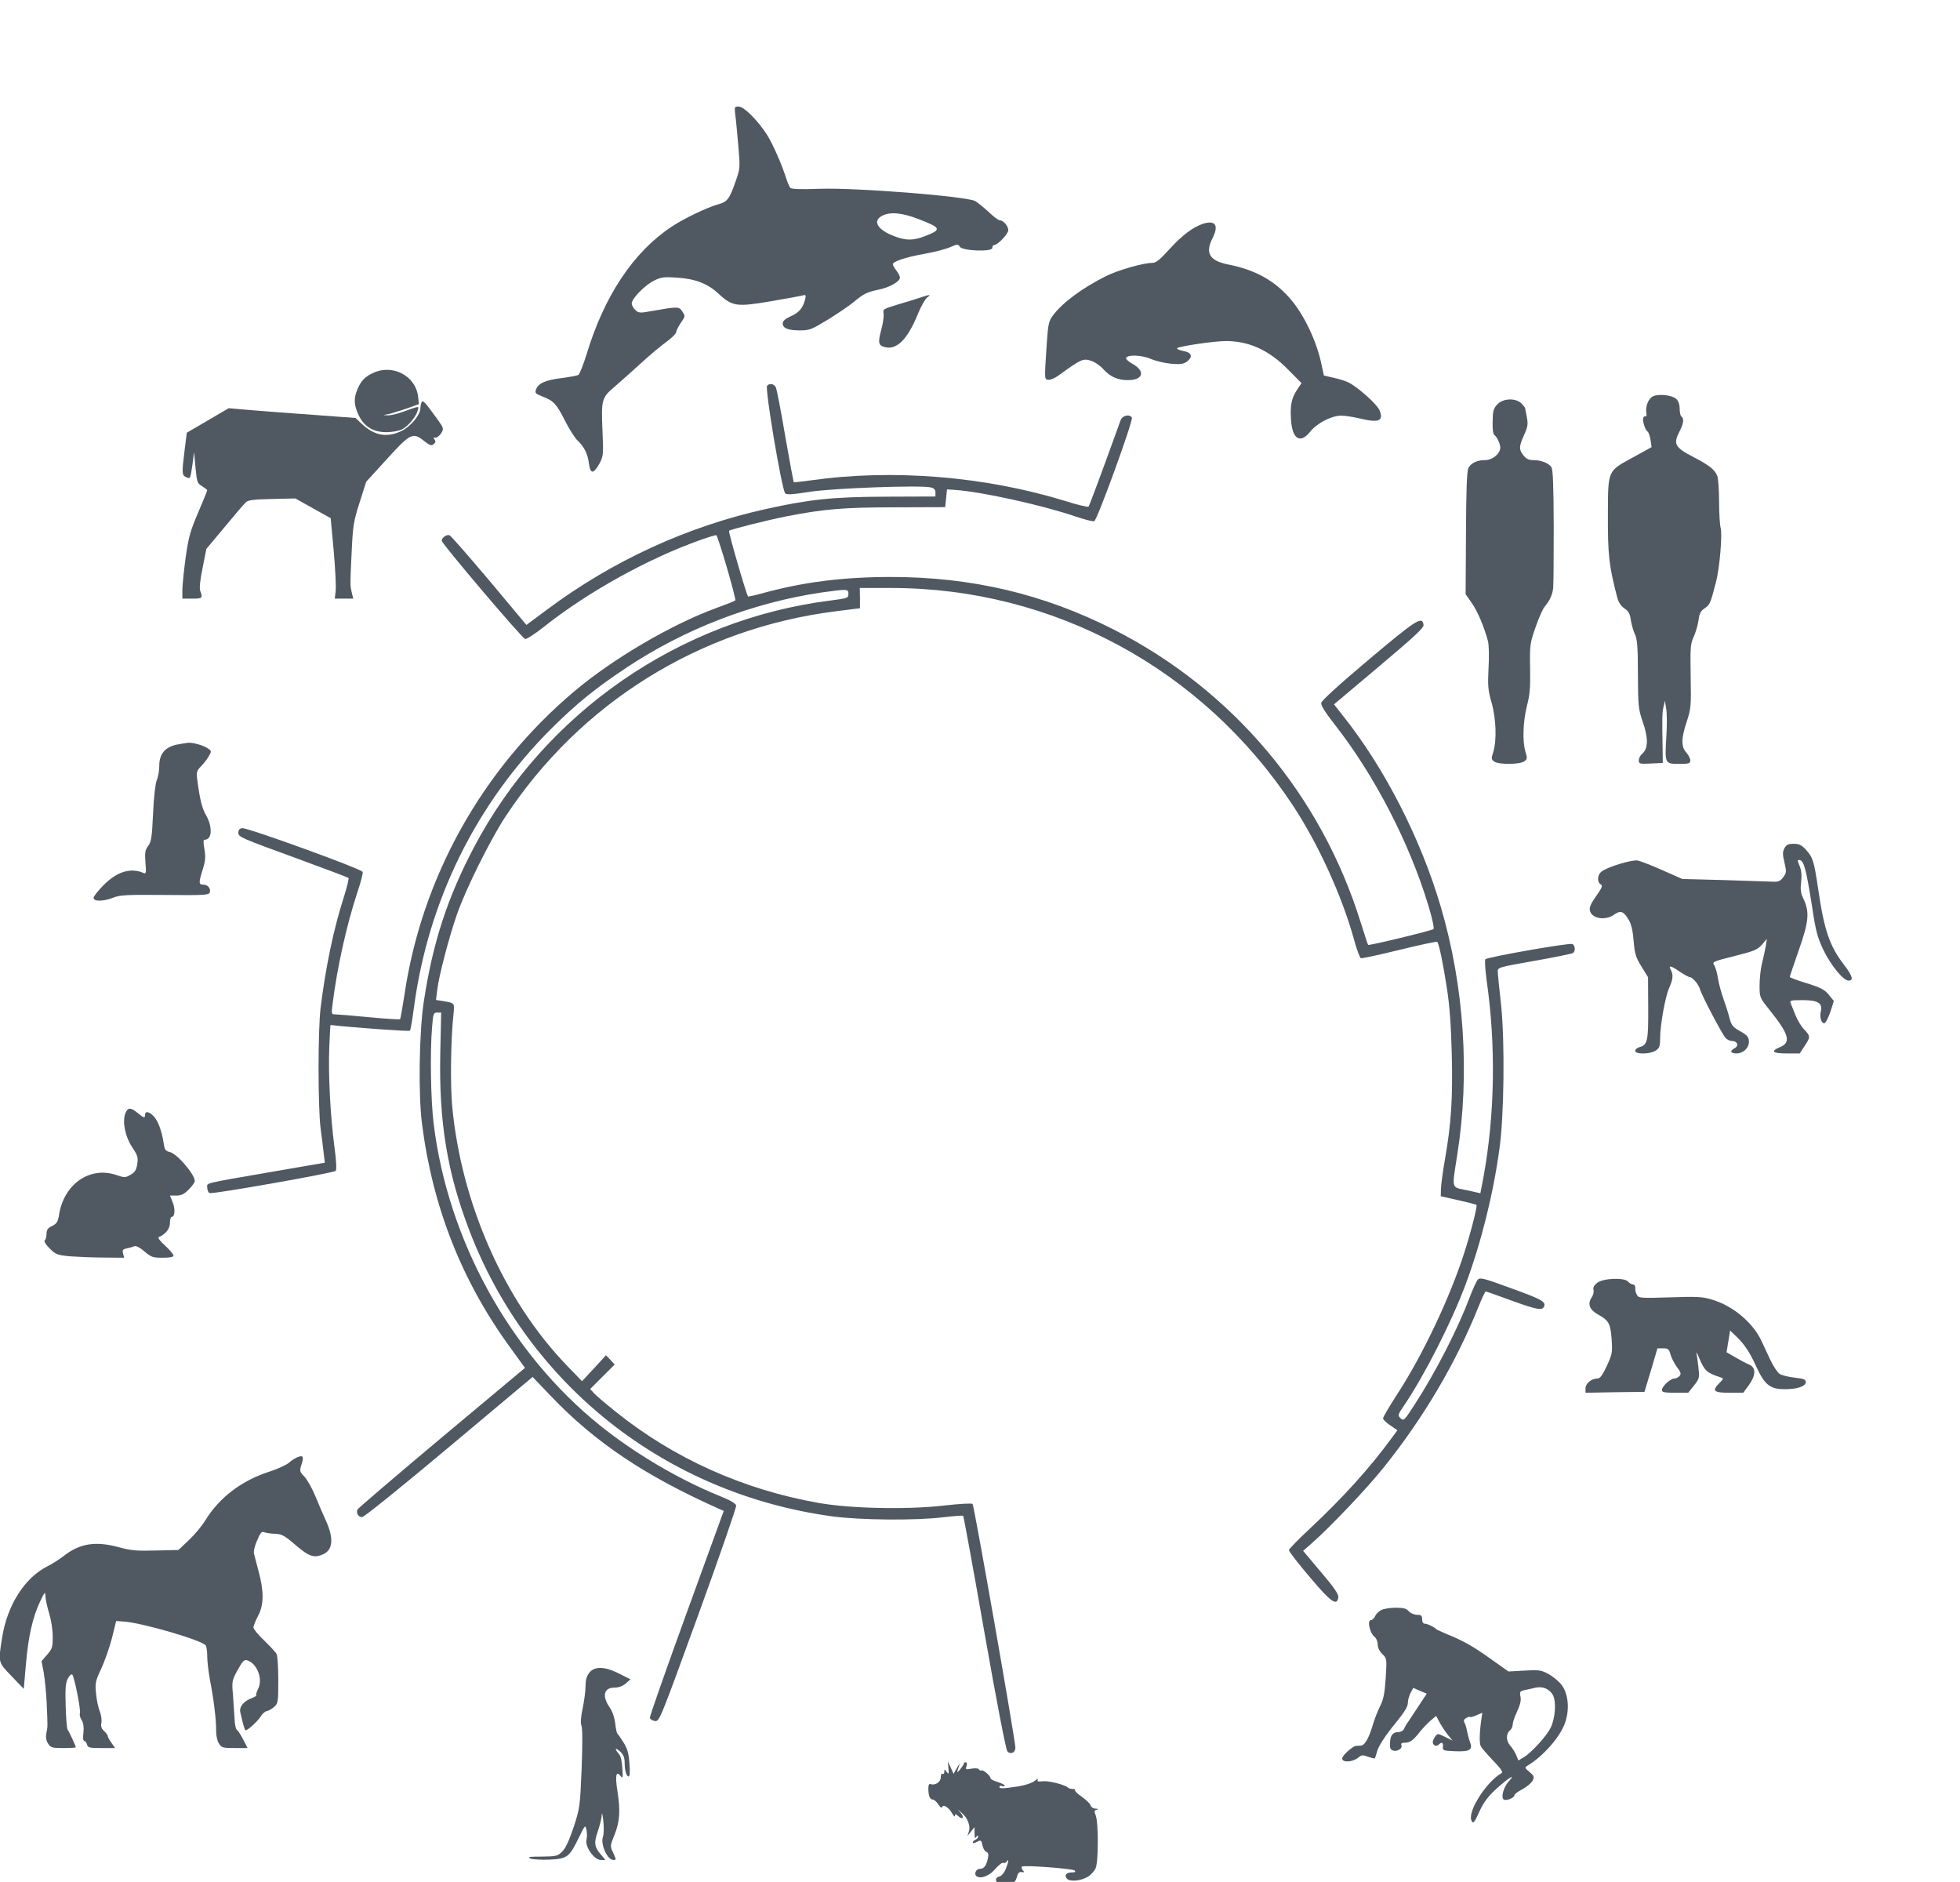 <?xml version="1.0" encoding="UTF-8" standalone="no"?>
<svg
   xmlns:dc="http://purl.org/dc/elements/1.1/"
   xmlns:cc="http://creativecommons.org/ns#"
   xmlns:rdf="http://www.w3.org/1999/02/22-rdf-syntax-ns#"
   xmlns:svg="http://www.w3.org/2000/svg"
   xmlns="http://www.w3.org/2000/svg"
   xmlns:sodipodi="http://sodipodi.sourceforge.net/DTD/sodipodi-0.dtd"
   xmlns:inkscape="http://www.inkscape.org/namespaces/inkscape"
   sodipodi:docname="asan-logo-sm-default.svg"
   inkscape:version="1.0 (4035a4fb49, 2020-05-01)"
   id="svg896"
   version="1.1"
   viewBox="0 0 55.176 52.967"
   height="52.967mm"
   width="55.176mm">
  <defs
     id="defs890" />
  <sodipodi:namedview
     inkscape:window-maximized="1"
     inkscape:window-y="-8"
     inkscape:window-x="1592"
     inkscape:window-height="1017"
     inkscape:window-width="1920"
     showgrid="false"
     inkscape:document-rotation="0"
     inkscape:current-layer="layer1"
     inkscape:document-units="mm"
     inkscape:cy="342.95197"
     inkscape:cx="-190.01648"
     inkscape:zoom="0.35"
     inkscape:pageshadow="2"
     inkscape:pageopacity="0.0"
     borderopacity="1.0"
     bordercolor="#666666"
     pagecolor="#ffffff"
     id="base" />
  <g
     transform="translate(-156.109,-57.427)"
     id="layer1"
     inkscape:groupmode="layer"
     inkscape:label="Layer 1">
    <g
       transform="matrix(0.005,0,0,-0.005,155.993,111.826)"
       fill="#000000"
       stroke="none"
       id="g36"
       style="fill:#505962;fill-opacity:1">
      <path
         d="m 4163,10233 c 4,-27 11,-105 17,-174 11,-124 10,-128 -15,-200 -34,-98 -47,-116 -97,-129 -60,-16 -196,-81 -263,-126 -215,-142 -380,-390 -479,-718 -19,-61 -40,-114 -47,-117 -8,-4 -52,-12 -98,-18 -89,-11 -127,-29 -140,-64 -7,-19 -3,-24 36,-39 63,-24 79,-41 128,-138 24,-47 55,-96 70,-110 37,-34 58,-77 64,-130 4,-31 11,-45 21,-45 8,0 25,20 38,45 23,43 23,51 17,192 -7,170 -4,180 72,244 26,23 89,78 138,123 50,46 116,102 147,124 32,23 58,49 58,56 0,8 12,32 26,53 26,37 26,38 9,64 -19,29 -25,29 -172,3 -67,-12 -74,-12 -93,6 -11,10 -20,27 -20,37 0,27 75,104 127,129 39,19 56,21 126,16 104,-6 176,-34 236,-91 77,-71 102,-75 294,-42 89,15 170,30 181,33 16,5 18,1 12,-23 -12,-48 -35,-75 -82,-95 -30,-14 -44,-26 -44,-39 0,-28 30,-40 97,-40 54,0 66,5 158,61 55,34 120,78 145,99 57,47 73,55 139,69 63,13 121,46 121,68 0,8 -9,26 -20,40 -11,14 -20,30 -20,35 0,16 72,40 178,59 57,10 122,27 146,38 39,17 44,17 53,2 15,-24 183,-30 183,-7 0,9 4,16 10,16 20,0 80,63 80,84 0,24 -28,56 -49,56 -7,0 -36,22 -64,49 -29,26 -62,53 -73,59 -52,27 -670,76 -876,69 -112,-4 -160,-2 -166,6 -5,7 -15,30 -22,52 -25,79 -74,191 -107,244 -52,82 -131,161 -161,161 -24,0 -24,-2 -19,-47 z m 1031,-586 c 129,-50 133,-59 38,-96 -66,-26 -108,-26 -173,-1 -94,35 -125,85 -71,114 45,25 112,19 206,-17 z"
         id="path4"
         style="fill:#505962;fill-opacity:1" />
      <path
         d="m 6799,9621 c -57,-18 -121,-66 -190,-142 -55,-61 -77,-79 -98,-79 -52,0 -194,-41 -262,-75 -134,-67 -248,-152 -299,-223 -22,-30 -26,-50 -33,-151 -14,-212 -14,-206 8,-209 12,-2 36,9 55,22 128,93 140,99 183,86 23,-7 53,-27 71,-47 38,-43 81,-63 139,-63 87,0 101,50 26,92 -22,12 -38,27 -36,32 7,21 88,18 141,-5 28,-12 80,-24 116,-27 54,-4 69,-1 89,15 32,26 22,49 -23,57 -20,4 -36,10 -36,15 0,10 209,41 275,41 130,0 242,-51 348,-158 l 78,-79 -25,-37 c -31,-47 -40,-87 -34,-171 7,-107 52,-135 107,-66 39,49 121,91 175,91 23,0 68,-7 101,-15 112,-27 140,-16 115,46 -13,32 -120,128 -171,154 -16,9 -54,21 -86,28 l -56,13 -13,60 c -26,129 -97,279 -173,368 -90,106 -200,167 -353,197 -106,21 -131,65 -87,150 35,70 15,100 -52,80 z"
         id="path6"
         style="fill:#505962;fill-opacity:1" />
      <path
         d="m 5205,9205 c -22,-8 -79,-25 -126,-39 -83,-25 -86,-27 -81,-52 2,-14 -3,-54 -13,-90 -20,-75 -17,-90 24,-99 65,-14 125,47 181,185 18,44 42,87 53,95 26,18 15,18 -38,0 z"
         id="path8"
         style="fill:#505962;fill-opacity:1" />
      <path
         d="m 2125,8781 c -48,-22 -69,-44 -90,-94 -21,-50 -19,-89 7,-143 30,-65 82,-97 156,-97 34,0 70,7 89,16 35,19 77,68 88,106 8,27 12,27 -85,-8 -30,-11 -68,-20 -85,-19 -26,1 -27,1 -5,5 14,2 32,7 40,10 8,3 21,7 28,9 7,1 36,11 64,21 l 50,18 -5,43 c -13,115 -142,184 -252,133 z"
         id="path10"
         style="fill:#505962;fill-opacity:1" />
      <path
         d="m 4342,8708 c -13,-16 83,-585 102,-605 8,-9 40,-7 136,8 129,21 630,39 684,25 18,-4 26,-13 26,-29 v -22 l -278,-1 c -300,-1 -433,-15 -679,-70 -442,-98 -863,-292 -1229,-565 l -117,-87 -209,250 c -116,137 -216,252 -224,255 -16,6 -44,-14 -44,-31 1,-17 453,-550 470,-553 8,-2 56,29 105,68 248,197 588,385 881,489 48,17 88,29 90,27 12,-11 114,-361 107,-367 -4,-4 -55,-24 -113,-45 -250,-92 -580,-286 -795,-468 -517,-436 -858,-1047 -955,-1709 -11,-72 -22,-133 -24,-135 -3,-3 -81,2 -175,11 -93,9 -179,16 -191,16 -21,0 -21,3 -15,53 26,210 79,448 140,633 19,56 33,109 30,116 -7,17 -649,250 -678,246 -16,-2 -22,-10 -22,-27 0,-22 21,-31 307,-135 169,-62 310,-115 313,-118 4,-3 -8,-50 -25,-105 -59,-182 -104,-401 -132,-628 -15,-128 -15,-552 0,-675 7,-52 15,-117 18,-145 l 6,-50 -308,-53 c -386,-67 -354,-59 -354,-88 0,-14 6,-27 14,-30 18,-7 697,113 709,125 6,6 4,56 -7,136 -23,174 -35,405 -29,558 3,70 6,127 7,127 133,-15 442,-37 447,-32 4,4 14,63 23,132 80,599 350,1147 775,1570 141,140 245,224 419,340 330,220 715,368 1103,425 144,20 149,20 149,-9 0,-22 -5,-24 -97,-36 -853,-106 -1613,-632 -2012,-1391 -149,-283 -232,-538 -282,-869 -26,-172 -31,-520 -10,-685 60,-471 225,-888 498,-1262 l 82,-113 -469,-392 c -258,-216 -471,-399 -474,-405 -9,-21 5,-43 26,-43 11,0 223,171 490,395 l 470,394 104,-109 c 250,-261 527,-446 940,-631 l 32,-14 -209,-575 c -115,-316 -208,-581 -207,-590 2,-8 15,-16 29,-18 25,-3 29,8 243,596 120,330 216,608 214,617 -2,12 -35,31 -98,56 -228,93 -475,239 -670,396 -505,407 -855,1042 -935,1696 -17,135 -21,411 -9,547 6,74 8,80 29,80 h 22 l -5,-229 c -8,-387 39,-673 165,-1001 335,-871 1108,-1479 2043,-1606 154,-21 471,-24 623,-5 60,7 110,11 113,8 3,-2 57,-299 120,-658 69,-392 121,-660 129,-668 18,-19 45,-7 45,21 1,36 -232,1362 -241,1372 -4,5 -73,1 -162,-9 -208,-24 -525,-17 -706,15 -425,75 -818,252 -1146,517 -55,44 -109,90 -119,102 l -20,22 69,69 69,69 -24,26 -25,26 -67,-73 -68,-73 -84,87 c -354,366 -596,914 -647,1462 -11,124 -8,370 7,513 7,69 9,66 -60,78 l -38,6 7,57 c 9,78 66,295 110,422 48,140 187,420 272,550 423,644 1097,1063 1863,1159 l 135,17 v 57 l -1,57 h 176 c 913,0 1753,-454 2261,-1222 143,-216 278,-512 345,-755 15,-56 33,-104 39,-107 6,-2 104,19 218,47 114,28 209,48 212,45 10,-10 33,-120 55,-264 15,-97 23,-209 27,-369 6,-249 -3,-389 -39,-595 -12,-69 -22,-143 -22,-165 l -1,-39 98,-22 c 54,-12 101,-24 103,-27 6,-6 -29,-145 -68,-267 -80,-251 -234,-577 -378,-798 -44,-68 -80,-129 -80,-136 0,-7 18,-25 41,-40 l 40,-27 -31,-42 c -123,-169 -277,-339 -462,-512 -65,-60 -118,-115 -118,-121 0,-7 52,-75 117,-151 119,-142 154,-166 161,-115 3,17 -22,54 -97,142 l -101,120 48,42 c 107,94 314,312 407,429 224,279 408,591 534,907 18,45 36,82 39,82 3,0 67,-22 142,-50 146,-53 177,-59 187,-34 10,27 -16,41 -191,104 -141,52 -170,60 -181,48 -8,-7 -28,-51 -46,-98 -69,-183 -192,-423 -312,-608 -57,-88 -60,-92 -78,-76 -17,16 -17,19 20,73 116,172 266,467 346,681 86,230 155,505 190,760 27,185 31,608 10,810 -10,91 -19,176 -19,190 -1,24 2,25 206,61 113,20 211,40 217,44 16,9 13,45 -4,51 -18,7 -476,-73 -489,-86 -4,-4 -1,-56 7,-117 53,-366 47,-757 -18,-1112 l -17,-88 -76,17 c -90,19 -85,1 -54,200 72,455 39,948 -93,1396 -113,384 -317,782 -550,1074 l -51,65 253,213 c 205,173 254,218 251,235 -7,51 -41,29 -308,-196 -169,-142 -266,-231 -268,-244 -2,-14 23,-54 74,-119 226,-288 423,-669 530,-1024 21,-69 33,-125 28,-130 -10,-9 -363,-94 -368,-89 -2,2 -20,58 -41,124 -223,720 -722,1311 -1391,1651 -394,200 -800,296 -1254,296 -269,0 -494,-28 -729,-93 -40,-11 -75,-18 -76,-17 -11,16 -112,364 -107,370 8,8 216,60 327,82 206,40 317,50 605,50 l 285,1 5,50 5,50 45,-3 c 149,-10 494,-86 683,-151 48,-16 94,-28 101,-25 17,6 221,568 212,583 -14,22 -54,12 -64,-16 -104,-289 -175,-479 -180,-485 -4,-4 -63,10 -132,32 -453,139 -971,181 -1430,116 -52,-7 -96,-12 -98,-11 -1,1 -23,119 -48,261 -24,143 -48,266 -53,274 -11,20 -35,24 -49,8 z"
         id="path12"
         style="fill:#505962;fill-opacity:1" />
      <path
         d="m 9332,8650 c -26,-11 -45,-54 -40,-92 3,-15 1,-25 -4,-22 -4,3 -11,-1 -13,-9 -6,-15 11,-69 25,-77 5,-3 12,-24 16,-46 l 6,-41 -107,-59 c -140,-76 -138,-71 -139,-309 -1,-243 6,-300 53,-480 7,-26 21,-47 40,-60 23,-15 31,-29 36,-65 4,-25 14,-61 23,-80 13,-28 17,-71 17,-225 1,-179 2,-194 27,-268 32,-90 31,-152 -2,-179 -11,-9 -20,-26 -20,-38 0,-20 4,-21 68,-18 l 67,3 -1,80 c -3,170 -3,201 5,235 l 8,35 7,-44 c 5,-24 5,-95 1,-157 -9,-153 -9,-154 71,-154 56,0 64,2 64,19 0,11 -10,30 -22,44 -30,33 -30,79 1,172 25,76 26,89 23,259 -3,161 -1,183 17,221 11,24 23,65 27,92 5,40 12,53 35,69 29,19 32,26 64,149 20,77 36,266 26,302 -5,17 -9,85 -9,150 0,65 -5,129 -10,143 -14,36 -43,60 -140,110 -99,52 -109,71 -73,141 23,43 27,74 11,84 -5,3 -10,23 -10,44 0,25 -7,44 -20,56 -22,20 -95,29 -128,15 z"
         id="path14"
         style="fill:#505962;fill-opacity:1" />
      <path
         d="m 2396,8614 c -3,-9 -6,-23 -6,-33 0,-36 -54,-101 -104,-126 -82,-41 -155,-28 -226,39 l -35,33 -230,17 c -126,9 -287,21 -357,27 l -127,11 -118,-69 -118,-69 -12,-95 c -17,-138 -16,-144 10,-156 21,-10 22,-8 33,66 l 10,76 8,-88 c 8,-82 10,-88 37,-104 16,-10 29,-20 29,-23 0,-3 -23,-60 -51,-125 -44,-103 -54,-137 -70,-250 -10,-71 -18,-154 -19,-182 v -53 h 55 c 57,0 61,3 46,42 -6,16 -2,58 13,131 l 21,107 103,123 c 56,68 110,131 120,140 13,12 46,16 148,18 l 130,3 100,-56 99,-55 17,-184 c 9,-101 14,-203 11,-226 l -5,-43 h 52 52 l -8,33 c -10,44 -10,41 -1,227 7,151 11,176 45,282 l 37,116 114,125 c 133,147 149,155 210,106 34,-27 43,-30 56,-19 11,9 12,16 5,25 -8,10 -7,13 5,11 9,0 23,11 32,25 16,26 15,28 -22,80 -70,97 -82,110 -89,93 z"
         id="path16"
         style="fill:#505962;fill-opacity:1" />
      <path
         d="m 8455,8605 c -18,-17 -26,-37 -27,-67 -3,-67 0,-100 9,-107 15,-11 33,-50 33,-71 0,-34 -44,-70 -84,-70 -45,0 -81,-16 -95,-44 -9,-15 -13,-126 -14,-366 l -2,-345 35,-50 c 33,-47 70,-136 91,-215 5,-19 7,-87 3,-150 -5,-102 -3,-124 17,-195 26,-90 30,-216 9,-280 -11,-34 -11,-40 6,-52 24,-18 144,-17 169,1 17,12 18,18 7,53 -18,60 -14,170 8,259 17,64 20,105 18,214 -2,130 -1,139 31,230 18,52 41,104 51,115 27,31 44,67 48,105 2,19 3,176 3,348 -1,228 -4,318 -13,332 -15,23 -58,40 -104,40 -23,0 -38,7 -53,26 -27,34 -26,50 3,115 21,46 23,61 16,99 -5,25 -9,48 -10,52 0,4 -10,16 -22,28 -32,30 -101,28 -133,-5 z"
         id="path18"
         style="fill:#505962;fill-opacity:1" />
      <path
         d="m 1017,6688 c -65,-14 -97,-53 -97,-118 0,-26 -6,-63 -14,-81 -8,-20 -17,-96 -21,-188 -6,-133 -10,-159 -27,-182 -18,-24 -20,-38 -16,-94 5,-59 4,-65 -11,-59 -72,31 -148,8 -223,-67 -32,-32 -58,-65 -58,-73 0,-22 55,-21 111,1 38,15 77,17 290,15 222,-2 247,-1 253,14 8,21 -10,44 -35,44 -27,0 -28,10 -6,80 17,54 19,74 11,121 -6,32 -6,55 -1,52 4,-2 14,1 22,7 23,19 18,80 -11,130 -24,41 -35,86 -51,207 -4,36 -1,46 20,67 14,14 34,39 44,56 18,31 18,32 -2,46 -23,17 -82,34 -110,33 -11,-1 -41,-6 -68,-11 z"
         id="path20"
         style="fill:#505962;fill-opacity:1" />
      <path
         d="m 10070,6105 c -11,-21 -11,-34 0,-80 12,-52 12,-58 -7,-83 -17,-23 -27,-27 -64,-25 -24,1 -147,5 -274,9 l -230,6 -111,49 c -60,27 -123,51 -140,55 -33,6 -177,-38 -206,-64 -22,-19 -23,-58 -3,-70 13,-7 9,-18 -25,-66 -31,-44 -40,-65 -35,-83 11,-45 88,-57 137,-21 36,25 53,19 83,-33 13,-23 22,-62 26,-117 6,-72 12,-91 44,-143 l 37,-60 1,-172 c 1,-185 -4,-210 -48,-221 -14,-4 -25,-13 -25,-21 0,-21 83,-20 115,1 21,14 25,24 25,68 0,74 28,233 51,285 22,49 24,74 9,102 -15,27 0,24 51,-11 24,-16 49,-30 55,-30 16,0 51,-41 59,-70 9,-33 123,-250 143,-272 8,-10 25,-18 37,-18 30,0 40,-27 15,-40 -30,-16 -24,-30 11,-30 36,0 69,31 69,64 0,29 -9,39 -56,65 -33,19 -43,31 -52,65 -5,22 -21,73 -35,112 -14,39 -28,93 -32,120 -4,27 -13,58 -20,70 -13,20 -9,21 113,52 112,28 130,36 155,64 l 28,33 -6,-40 c -4,-22 -13,-65 -21,-96 -8,-31 -14,-88 -14,-125 0,-69 0,-69 56,-139 111,-139 123,-183 58,-210 -55,-23 -41,-35 39,-35 h 73 l 27,41 c 34,51 34,56 -2,94 -16,16 -38,53 -49,80 -11,28 -23,58 -27,68 -6,15 0,17 67,17 86,0 114,-17 103,-63 -8,-32 2,-67 19,-67 7,0 22,28 34,62 l 20,63 -28,35 c -24,29 -44,40 -124,65 -53,16 -96,32 -96,36 0,3 23,70 50,148 57,162 62,215 29,287 -18,36 -20,55 -15,100 4,38 2,65 -9,90 -13,32 -13,35 2,32 23,-4 36,-57 68,-258 21,-142 31,-177 64,-247 43,-88 112,-173 142,-173 30,0 22,27 -25,88 -82,107 -112,194 -146,427 -24,159 -29,177 -70,223 -24,25 -37,32 -68,32 -31,0 -41,-5 -52,-25 z"
         id="path22"
         style="fill:#505962;fill-opacity:1" />
      <path
         d="m 729,4613 c -18,-48 -1,-132 38,-190 31,-47 35,-58 29,-95 -5,-34 -13,-47 -38,-61 -29,-17 -34,-17 -81,-1 -150,50 -296,-53 -322,-228 -6,-35 -12,-46 -38,-59 -25,-12 -32,-22 -32,-45 0,-16 -4,-32 -10,-36 -6,-4 5,-23 27,-45 35,-35 43,-38 115,-45 43,-3 129,-7 192,-7 l 113,-1 -6,24 c -5,20 -1,24 22,29 15,3 34,8 42,12 10,3 32,-8 57,-30 37,-32 47,-35 102,-35 41,0 61,4 61,12 0,7 -21,32 -47,56 -29,26 -43,45 -36,48 39,17 63,47 63,80 0,19 4,34 10,34 18,0 21,45 5,83 l -15,37 h 36 c 28,0 44,8 70,34 19,19 34,41 34,48 0,37 -101,155 -141,163 -24,6 -29,12 -35,53 -10,66 -31,123 -56,149 -25,26 -48,30 -48,8 0,-21 -7,-19 -42,10 -38,32 -56,32 -69,-2 z"
         id="path24"
         style="fill:#505962;fill-opacity:1" />
      <path
         d="m 9016,3659 c -18,-14 -25,-27 -21,-40 3,-10 -1,-30 -11,-43 -23,-36 -12,-68 34,-94 63,-35 72,-51 79,-139 5,-76 4,-84 -27,-152 -26,-55 -38,-71 -54,-71 -33,0 -66,-28 -66,-55 v -25 l 166,3 166,2 37,123 36,122 h 32 c 28,0 33,-4 42,-36 5,-19 22,-51 36,-70 22,-28 24,-38 15,-49 -7,-8 -20,-15 -30,-15 -22,0 -70,-44 -70,-65 0,-12 14,-15 74,-15 h 74 l 33,41 c 30,38 31,44 25,97 -3,31 -8,68 -11,82 -3,14 4,3 15,-25 31,-73 43,-83 122,-109 16,-5 15,-8 -7,-30 -45,-45 -35,-56 54,-56 h 79 l 31,42 c 40,55 42,98 4,116 -16,6 -51,25 -79,41 l -50,29 10,61 10,61 39,-37 c 44,-44 72,-86 107,-163 48,-105 78,-130 161,-130 71,0 119,16 119,40 0,15 -11,19 -62,25 -35,4 -73,13 -85,21 -11,7 -35,42 -51,76 -16,35 -40,85 -52,111 -49,103 -160,196 -277,231 -55,17 -85,18 -238,13 -157,-5 -176,-4 -184,11 -10,18 -11,24 -11,47 0,8 -6,15 -14,15 -7,0 -19,7 -26,15 -20,25 -140,20 -174,-6 z"
         id="path26"
         style="fill:#505962;fill-opacity:1" />
      <path
         d="m 1700,2678 c -14,-5 -36,-19 -50,-32 -14,-12 -63,-35 -110,-50 -156,-50 -282,-146 -360,-273 -19,-32 -62,-83 -94,-113 l -58,-55 -128,-3 c -106,-3 -139,0 -202,17 -136,38 -226,24 -319,-50 -22,-17 -61,-42 -87,-55 C 161,1999 62,1842 34,1655 13,1520 12,1524 89,1444 l 68,-71 12,137 c 13,155 38,267 80,355 27,56 29,58 30,28 1,-17 10,-60 21,-95 11,-36 20,-91 20,-130 0,-61 -3,-70 -32,-103 l -31,-36 12,-62 c 6,-34 14,-111 17,-172 6,-138 6,-134 -2,-173 -4,-22 -1,-40 10,-57 15,-23 23,-25 86,-25 39,0 70,2 70,4 0,7 -39,92 -46,99 -4,3 -9,63 -11,131 -3,102 -1,131 12,157 9,17 20,27 25,23 12,-14 50,-203 43,-219 -3,-9 2,-26 10,-38 10,-16 13,-38 10,-70 -4,-29 -2,-47 5,-47 5,0 12,-9 15,-20 5,-18 14,-20 82,-20 h 76 l -20,29 c -12,16 -21,33 -21,38 0,6 -9,18 -21,29 -15,14 -19,26 -15,47 3,15 -1,44 -9,63 -8,20 -18,65 -21,100 -6,60 -4,70 30,143 20,43 47,121 60,172 l 23,94 44,-3 c 103,-7 443,-106 461,-135 4,-6 8,-34 8,-62 0,-27 7,-86 15,-130 22,-111 36,-231 35,-287 0,-29 6,-58 16,-73 15,-23 22,-25 89,-25 h 72 l -24,47 c -13,26 -29,50 -35,54 -7,4 -13,32 -14,61 -2,29 -6,90 -9,135 -7,80 -6,83 26,142 28,51 37,60 54,55 56,-18 90,-106 61,-162 -8,-16 -13,-32 -10,-35 3,-2 -8,-9 -23,-15 -47,-17 -74,-49 -67,-80 16,-70 25,-102 30,-102 13,0 70,53 85,78 9,15 24,29 35,30 10,2 29,13 42,25 21,19 22,29 22,149 0,71 -4,138 -10,148 -5,10 -37,44 -70,76 -33,31 -60,64 -60,73 0,9 12,38 26,65 33,61 34,137 3,251 -12,44 -23,89 -26,101 -3,12 5,45 18,73 19,45 25,52 43,45 12,-4 39,-8 62,-8 34,-2 51,-11 112,-64 76,-65 104,-74 155,-51 55,25 60,90 15,189 -14,30 -40,91 -58,135 -18,44 -46,94 -62,112 -28,29 -29,33 -18,67 15,46 11,56 -20,44 z"
         id="path28"
         style="fill:#505962;fill-opacity:1" />
      <path
         d="m 7800,1817 c -14,-7 -29,-22 -35,-35 -5,-12 -16,-22 -24,-22 -21,0 -6,-71 19,-92 12,-9 20,-28 20,-45 0,-19 10,-38 26,-54 25,-24 26,-25 19,-134 -6,-89 -12,-120 -32,-160 -14,-27 -33,-78 -43,-112 -20,-67 -43,-107 -63,-109 -6,0 -20,-2 -30,-2 -19,-2 -77,-54 -77,-70 0,-26 60,-22 93,6 15,13 23,14 53,3 20,-7 37,-11 38,-9 1,1 8,22 14,44 7,23 40,76 74,119 83,102 98,126 98,153 0,13 7,36 15,52 l 15,29 38,-17 38,-16 -43,-65 c -24,-36 -51,-77 -60,-91 -10,-13 -21,-32 -25,-42 -4,-10 -18,-18 -31,-18 -29,0 -44,-16 -47,-50 -3,-39 -1,-47 16,-54 22,-8 54,11 48,29 -5,11 1,15 18,15 29,0 48,13 86,62 16,20 43,48 60,63 l 31,26 20,-38 c 12,-21 32,-52 46,-69 l 26,-32 -42,21 c -41,20 -42,20 -55,2 -8,-10 -14,-24 -14,-31 0,-19 20,-28 33,-15 17,17 27,13 24,-11 -2,-22 2,-23 69,-26 84,-3 101,8 83,54 -6,16 -13,43 -16,59 -3,17 -9,38 -14,47 -7,13 -4,20 11,28 11,6 20,8 20,5 0,-3 16,1 35,9 l 34,15 -4,-27 c -12,-78 -14,-145 -5,-161 5,-11 37,-47 70,-82 48,-50 57,-65 46,-71 -83,-47 -189,-212 -169,-264 9,-24 17,-16 47,52 21,46 46,80 88,119 69,64 121,97 77,49 -31,-34 -47,-93 -29,-104 14,-9 60,10 60,25 0,6 21,21 46,34 25,14 51,36 57,49 9,20 7,26 -19,48 -26,21 -27,25 -12,34 90,54 183,160 212,240 28,77 19,168 -20,217 -17,21 -50,48 -75,61 -39,21 -53,23 -134,18 l -89,-5 -96,68 c -100,72 -160,106 -250,142 -30,13 -57,25 -60,28 -11,12 -50,31 -65,31 -9,0 -15,9 -15,25 0,21 -5,25 -28,25 -16,0 -37,9 -47,20 -14,16 -31,20 -74,20 -31,0 -67,-6 -81,-13 z m 967,-480 c 19,-38 13,-127 -13,-182 -21,-45 -110,-143 -152,-167 l -30,-18 -12,30 c -7,16 -22,41 -35,55 -24,28 -23,66 1,86 8,6 14,21 14,32 0,11 11,44 25,73 17,37 23,61 19,83 -6,27 -3,31 22,37 16,3 43,9 59,13 43,11 83,-6 102,-42 z"
         id="path30"
         style="fill:#505962;fill-opacity:1" />
      <path
         d="m 3341,1464 c -15,-19 -21,-41 -21,-74 0,-26 -7,-83 -16,-125 -11,-52 -13,-85 -7,-99 6,-13 6,-105 1,-241 -9,-214 -10,-223 -45,-330 -25,-74 -45,-119 -64,-137 -26,-26 -33,-28 -116,-29 -70,0 -83,-2 -63,-11 14,-5 62,-8 107,-6 100,5 111,13 164,121 36,75 38,76 44,47 4,-16 4,-43 0,-58 -8,-39 44,-112 81,-112 h 26 l -26,31 c -37,43 -40,66 -16,133 11,33 21,73 21,90 1,17 5,2 9,-34 4,-36 3,-76 -2,-89 -15,-42 24,-131 59,-131 17,0 16,2 -3,44 -16,33 -16,37 10,100 29,74 33,134 15,247 -13,83 -7,113 17,83 14,-17 15,-14 11,43 -2,40 -9,69 -20,81 -26,29 -20,38 8,12 18,-16 25,-34 25,-59 0,-47 10,-81 23,-81 6,0 8,26 4,74 -4,57 -12,84 -33,117 -15,24 -30,46 -34,49 -4,3 -10,29 -13,59 -4,33 -16,68 -32,91 -43,62 -32,110 26,110 25,0 47,8 65,23 l 27,24 -62,31 c -81,42 -140,44 -170,6 z"
         id="path32"
         style="fill:#505962;fill-opacity:1" />
      <path
         d="m 5363,926 c 3,-33 2,-36 -10,-20 -12,17 -13,17 -13,0 0,-9 -4,-14 -10,-11 -6,4 -10,-5 -10,-20 0,-26 -32,-47 -57,-38 -9,4 -13,-5 -13,-25 0,-40 9,-62 25,-62 7,0 21,-12 31,-27 10,-16 19,-23 22,-15 6,18 38,-3 56,-36 9,-15 15,-21 16,-13 0,11 4,11 18,-2 25,-23 36,-9 15,17 l -18,21 23,-20 c 33,-28 51,-74 40,-105 l -8,-25 20,25 20,25 v -35 c 0,-26 3,-31 10,-20 7,10 10,11 10,2 0,-7 -7,-15 -15,-18 -8,-4 -15,-10 -15,-15 0,-6 8,-5 19,1 27,14 29,14 36,-19 3,-16 13,-32 21,-35 12,-5 14,-14 9,-38 -9,-41 -22,-58 -45,-58 -22,0 -35,-30 -18,-42 25,-16 73,3 106,43 19,21 38,36 44,33 6,-4 14,0 19,7 14,22 10,-5 -6,-44 -8,-19 -23,-37 -35,-40 -32,-8 -22,-41 14,-45 51,-6 75,6 84,41 6,24 14,31 27,29 16,-3 17,-1 6,11 -6,8 -8,17 -4,20 15,9 286,-12 296,-22 8,-8 3,-11 -15,-11 -32,0 -44,-16 -28,-35 16,-19 79,-13 119,11 16,10 36,32 43,48 16,38 16,258 0,298 -9,22 -8,27 6,31 12,3 10,5 -6,6 -14,0 -26,9 -29,19 -2,9 -24,30 -48,47 -24,16 -41,33 -39,37 3,4 -3,8 -14,8 -10,0 -22,3 -25,7 -17,16 -108,40 -141,36 -29,-3 -36,-1 -30,9 4,7 -1,6 -12,-3 -18,-15 -53,-27 -99,-35 -86,-13 -105,-13 -105,-3 0,6 7,9 15,5 8,-3 15,-2 15,3 0,4 -18,13 -40,20 -22,6 -40,16 -40,21 0,14 -42,50 -51,44 -4,-2 -11,0 -14,6 -4,6 -21,8 -42,4 -33,-6 -35,-5 -28,15 4,12 2,21 -4,21 -6,0 -11,-3 -11,-7 0,-5 -10,-19 -21,-33 -13,-16 -19,-19 -15,-7 16,47 16,49 -2,17 l -20,-35 -16,35 -16,35 z"
         id="path34"
         style="fill:#505962;fill-opacity:1" />
    </g>
  </g>
</svg>
